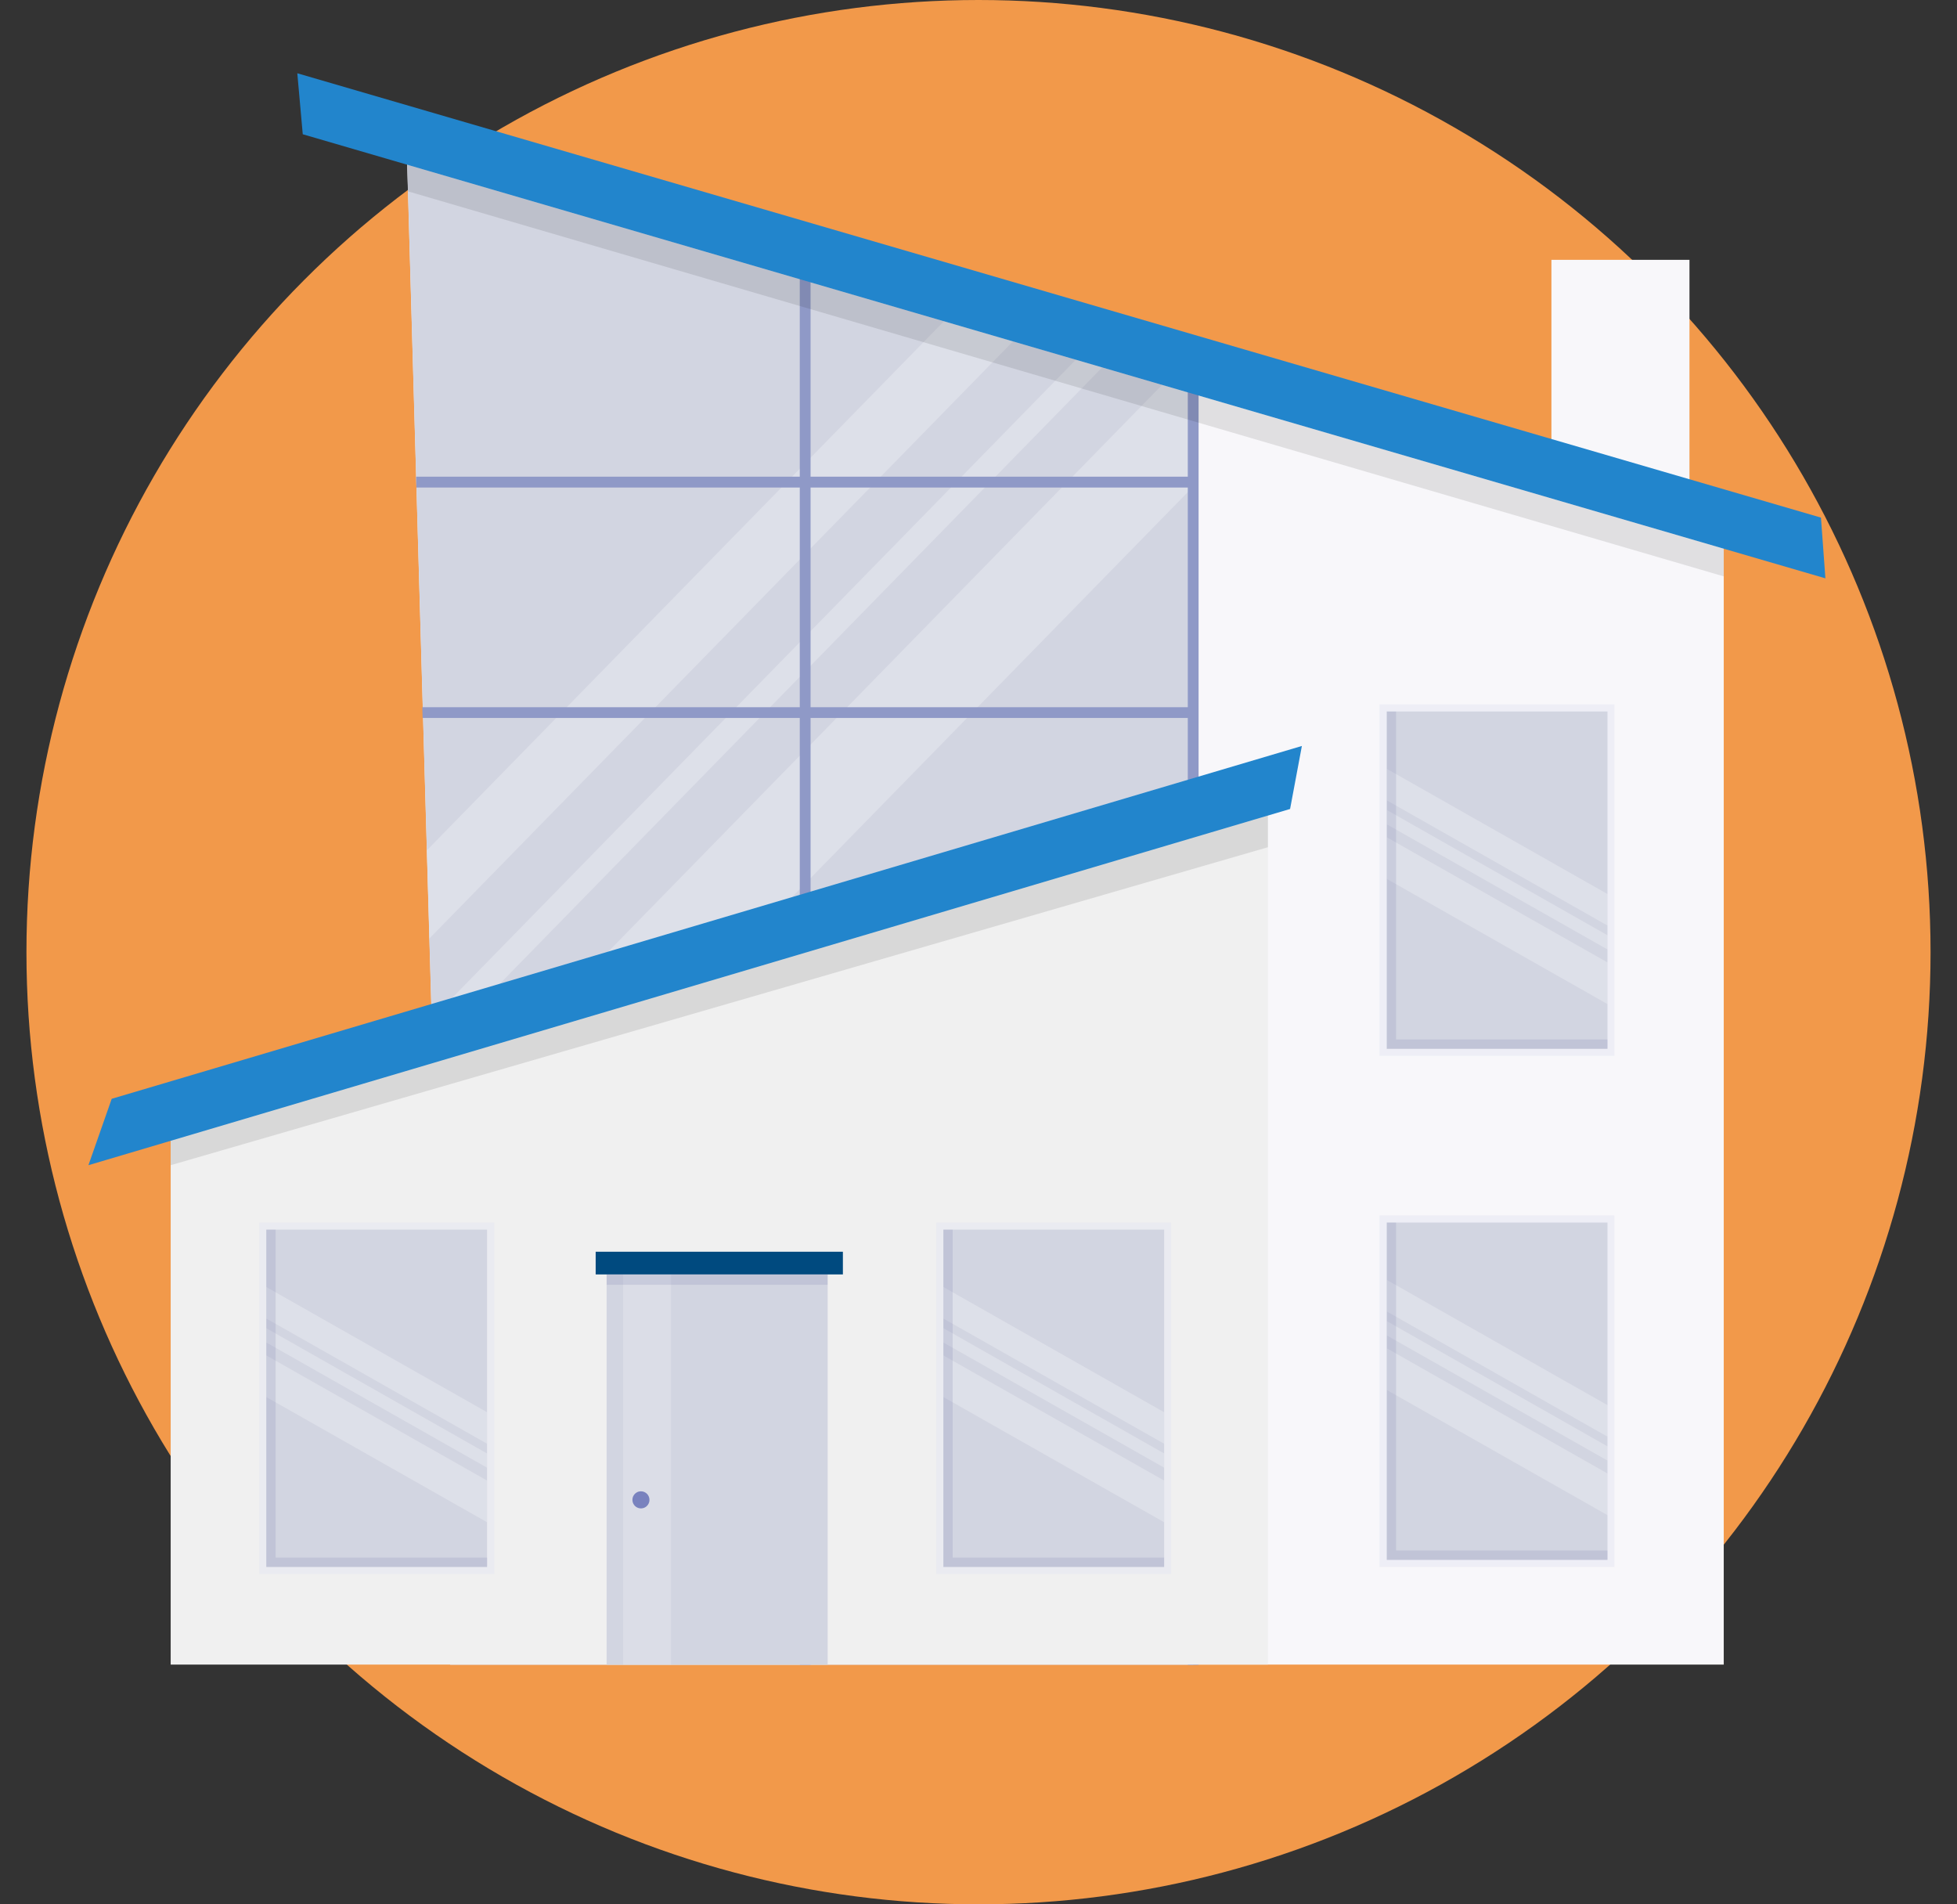 <svg xmlns="http://www.w3.org/2000/svg" width="37" height="36" viewBox="0 0 37 36" fill="none">
    <rect x="0" y="0" width="37" height="36" fill="#333333" stroke="none"/>
    <ellipse cx="18.5" cy="18" rx="18" ry="18" fill="#F2994A"/>
    <path d="M31.942 4.912H29.332V9.489H31.942V4.912Z" fill="#F8F7FA"/>
    <path d="M7.676 2.291L8.513 31.468H32.59V9.907L7.676 2.291Z" fill="#F8F7FA"/>
    <path d="M22.559 7.203V31.47H8.511L8.291 23.796L8.221 21.343L8.179 19.899L8.161 19.262L8.117 17.742L8.07 16.075L7.684 2.622L18.087 5.826L19.376 6.223L20.552 6.585L21.044 6.737L22.161 7.081L22.559 7.203Z" fill="#D2D5E1"/>
    <g opacity="0.5">
        <path opacity="0.5" d="M19.377 6.223L8.118 17.742L8.07 16.075L18.088 5.826L19.377 6.223Z" fill="white"/>
        <path opacity="0.5" d="M21.043 6.737L8.178 19.899L8.16 19.262L20.551 6.585L21.043 6.737Z" fill="white"/>
        <path opacity="0.5" d="M22.561 7.202V9.197L8.293 23.795L8.223 21.343L22.163 7.08L22.561 7.202Z" fill="white"/>
    </g>
    <path d="M22.661 6.795H22.457V31.473H22.661V6.795Z" fill="#8F99C7"/>
    <path opacity="0.5" d="M30.523 22.976H26.082V29.622H30.523V22.976Z" fill="#E4E7F2"/>
    <path d="M30.392 23.111H26.219V29.488H30.392V23.111Z" fill="#D2D5E1"/>
    <g opacity="0.5">
        <path opacity="0.5" d="M26.219 24.974L30.392 27.342V27.611L26.219 25.245V24.974Z" fill="white"/>
        <path opacity="0.5" d="M26.219 24.196L30.392 26.563V27.159L26.219 24.792V24.196Z" fill="white"/>
        <path opacity="0.5" d="M26.219 25.488L30.392 27.855V28.643L26.219 26.276V25.488Z" fill="white"/>
    </g>
    <path opacity="0.2" d="M26.219 23.111V29.488H26.307H26.395H30.392V29.311H26.395V23.111H26.219Z" fill="#7D85B1"/>
    <path opacity="0.5" d="M30.523 13.315H26.082V19.96H30.523V13.315Z" fill="#E4E7F2"/>
    <path d="M30.392 13.45H26.219V19.827H30.392V13.45Z" fill="#D2D5E1"/>
    <g opacity="0.5">
        <path opacity="0.5" d="M26.219 15.312L30.392 17.68V17.949L26.219 15.583V15.312Z" fill="white"/>
        <path opacity="0.5" d="M26.219 14.534L30.392 16.901V17.497L26.219 15.13V14.534Z" fill="white"/>
        <path opacity="0.5" d="M26.219 15.828L30.392 18.194V18.982L26.219 16.615V15.828Z" fill="white"/>
    </g>
    <path opacity="0.2" d="M26.219 13.45V19.827H26.307H26.395H30.392V19.65H26.395V13.45H26.219Z" fill="#7D85B1"/>
    <path d="M15.325 4.912H15.121V31.473H15.325V4.912Z" fill="#8F99C7"/>
    <path d="M7.873 9.216L7.867 9.011H22.559V9.216H7.873Z" fill="#8F99C7"/>
    <path d="M7.99 13.573L7.984 13.369H22.562V13.573H7.99Z" fill="#8F99C7"/>
    <path d="M34.512 10.933L5.724 2.538L5.621 1.385L34.428 9.785L34.512 10.933Z" fill="#2285CC"/>
    <path d="M23.972 31.468H3.227V20.711L23.972 14.554V31.468Z" fill="#F0F0F0"/>
    <path d="M24.391 15.293L1.672 22.027L2.112 20.772L24.614 14.102L24.391 15.293Z" fill="#2285CC"/>
    <path d="M15.648 24.091H11.469V31.47H15.648V24.091Z" fill="#D2D5E1"/>
    <path opacity="0.2" d="M12.687 24.091H11.781V31.47H12.687V24.091Z" fill="white"/>
    <path d="M15.936 23.663H11.262V24.092H15.936V23.663Z" fill="#004A7F"/>
    <path opacity="0.2" d="M15.648 24.091H11.469V24.287H15.648V24.091Z" fill="#7D85B1"/>
    <path d="M12.279 28.353C12.279 28.385 12.27 28.417 12.252 28.443C12.234 28.47 12.209 28.491 12.18 28.503C12.15 28.515 12.118 28.518 12.087 28.512C12.055 28.506 12.027 28.49 12.004 28.468C11.982 28.445 11.966 28.416 11.96 28.385C11.954 28.354 11.957 28.321 11.969 28.291C11.982 28.262 12.002 28.237 12.029 28.219C12.055 28.201 12.086 28.192 12.118 28.192C12.161 28.192 12.202 28.209 12.232 28.239C12.262 28.269 12.279 28.311 12.279 28.353Z" fill="#7982BE"/>
    <path opacity="0.1" d="M7.713 3.617L32.59 10.896V10.372L7.699 3.114L7.713 3.617Z" fill="black"/>
    <path opacity="0.5" d="M22.144 23.111H17.703V29.756H22.144V23.111Z" fill="#E4E7F2"/>
    <path d="M22.01 23.245H17.836V29.622H22.01V23.245Z" fill="#D2D5E1"/>
    <g opacity="0.5">
        <path opacity="0.5" d="M17.836 25.108L22.01 27.476V27.745L17.836 25.379V25.108Z" fill="white"/>
        <path opacity="0.5" d="M17.836 24.33L22.01 26.697V27.293L17.836 24.926V24.33Z" fill="white"/>
        <path opacity="0.5" d="M17.836 25.623L22.01 27.989V28.777L17.836 26.41V25.623Z" fill="white"/>
    </g>
    <path opacity="0.2" d="M17.836 23.245V29.622H17.924H18.012H22.01V29.445H18.012V23.245H17.836Z" fill="#7D85B1"/>
    <path opacity="0.5" d="M9.343 23.111H4.902V29.756H9.343V23.111Z" fill="#E4E7F2"/>
    <path d="M9.209 23.245H5.035V29.622H9.209V23.245Z" fill="#D2D5E1"/>
    <g opacity="0.5">
        <path opacity="0.5" d="M5.035 25.109L9.209 27.477V27.746L5.035 25.379V25.109Z" fill="white"/>
        <path opacity="0.5" d="M5.035 24.33L9.209 26.697V27.293L5.035 24.926V24.33Z" fill="white"/>
        <path opacity="0.5" d="M5.035 25.623L9.209 27.989V28.777L5.035 26.41V25.623Z" fill="white"/>
    </g>
    <path opacity="0.2" d="M5.035 23.245V29.622H5.123H5.211H9.209V29.445H5.211V23.245H5.035Z" fill="#7D85B1"/>
    <path opacity="0.1" d="M3.227 21.566V22.027L23.972 16.016V15.417L3.227 21.566Z" fill="black"/>
</svg>
